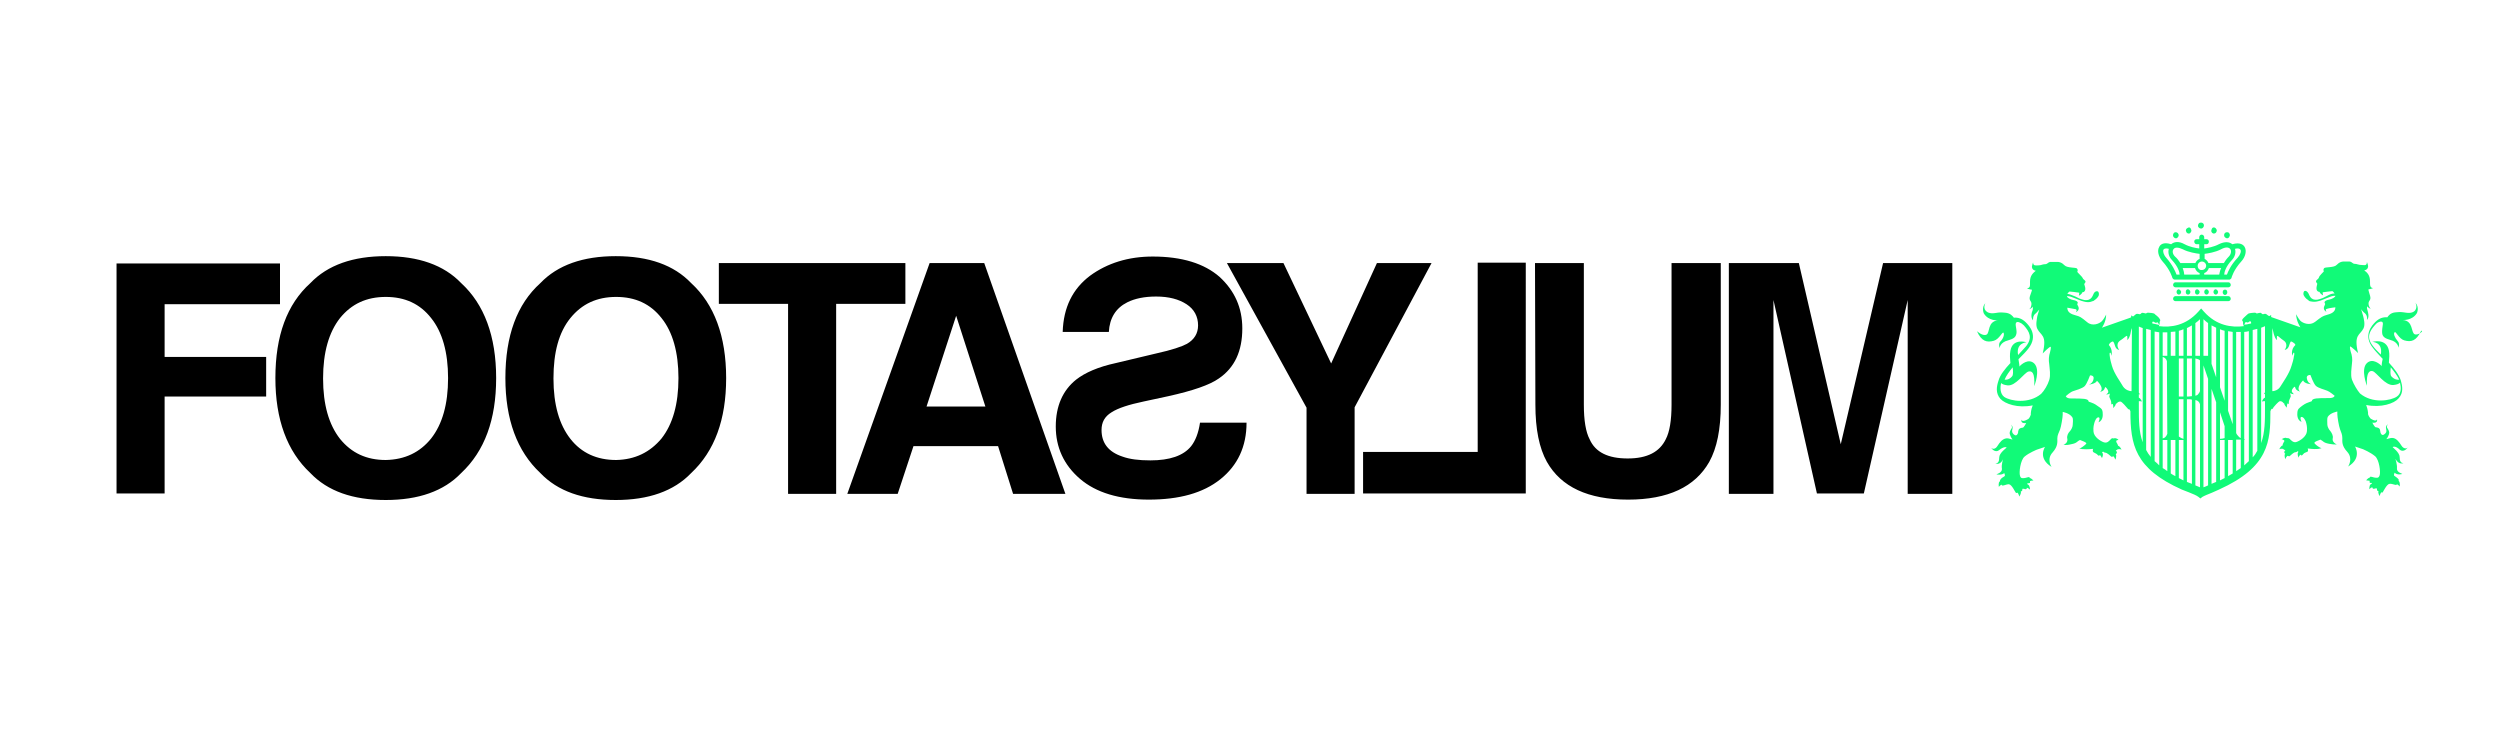 <?xml version="1.0" encoding="utf-8"?>
<!-- Generator: Adobe Illustrator 19.2.1, SVG Export Plug-In . SVG Version: 6.00 Build 0)  -->
<svg version="1.1" id="layer" xmlns="http://www.w3.org/2000/svg" xmlns:xlink="http://www.w3.org/1999/xlink" viewBox="-10 250 650 150" height="90" width="300">
<style type="text/css">
	.st0{fill:#11FA78;}
</style>
<path class="st0" d="M573.6,291.7c-0.3-0.5-1.1-1.3-3.2-0.7c-0.7-0.6-1.9-0.8-3.5,0c-1.3,0.7-3,1-3.8,1.1v-1.1h0.6
	c0.4,0,0.6-0.3,0.6-0.7c0-0.4-0.3-0.6-0.6-0.6h-0.6v-0.5c0-0.4-0.3-0.7-0.7-0.7c-0.3,0-0.6,0.3-0.6,0.7v0.5h-0.7
	c-0.4,0-0.6,0.3-0.6,0.6c0,0.4,0.3,0.7,0.6,0.7h0.7v1.1c-0.9-0.1-2.5-0.4-3.8-1.1c-1.6-0.9-2.8-0.6-3.5,0c-2.1-0.7-2.9,0.2-3.1,0.7
	c-0.6,1-0.2,2.5,0.8,3.7c2.1,2.3,2.6,4.3,2.6,4.3c0.1,0.3,0.4,0.5,0.6,0.5l0.1,0h14l0.1,0l0.1,0l0.2-0.1l0.1-0.1l0.1-0.1l0.1-0.1
	l0-0.1v0c0,0,0.5-2,2.6-4.3C573.8,294.3,574.2,292.7,573.6,291.7 M555.9,298.9c-0.3-0.8-1-2.5-2.7-4.4c-0.7-0.8-0.9-1.7-0.7-2.1
	c0.2-0.3,0.7-0.4,1.4-0.2c-0.3,0.9,0,2.1,0.8,2.9c1.7,1.8,2,3.3,2,3.8C556.7,298.9,555.9,298.9,555.9,298.9z M555.5,294.2
	c-0.7-0.7-0.7-1.5-0.4-1.9c0.4-0.6,1.3-0.5,2.4,0c1.5,0.8,3.5,1.1,4.4,1.2v1.3c-0.5,0.2-0.9,0.6-1.1,1.1h-3.9
	C556.5,295.3,556.1,294.7,555.5,294.2z M561.9,298.9h-4c0-0.3-0.1-0.9-0.4-1.7h3.2c0.2,0.6,0.6,1.1,1.2,1.3L561.9,298.9L561.9,298.9
	z M561.4,296.6c0-0.6,0.5-1.1,1.1-1.1c0.6,0,1.1,0.5,1.1,1.1c0,0.6-0.5,1.1-1.1,1.1C561.9,297.8,561.4,297.3,561.4,296.6z
	 M567,298.9h-3.9v-0.4c0.6-0.2,1-0.7,1.2-1.3h3.2C567.1,298,567.1,298.6,567,298.9z M564.2,295.9c-0.2-0.5-0.6-0.9-1-1.1v-1.3
	c0.8-0.1,2.8-0.4,4.3-1.2c1.1-0.6,2-0.6,2.4,0c0.3,0.4,0.2,1.3-0.4,1.9c-0.6,0.6-1,1.2-1.3,1.7L564.2,295.9L564.2,295.9z
	 M571.8,294.5c-1.8,1.9-2.5,3.6-2.8,4.4h-0.7c0-0.5,0.3-2,2-3.8c0.8-0.8,1.1-2,0.8-2.9c0.7-0.2,1.2-0.1,1.4,0.2
	C572.8,292.8,572.5,293.7,571.8,294.5z M570,301.6c0,0.3-0.3,0.6-0.6,0.6h-13.8c-0.3,0-0.6-0.3-0.6-0.6c0-0.4,0.3-0.7,0.6-0.7h13.8
	C569.7,300.9,570,301.2,570,301.6z M570,305.2c0,0.3-0.3,0.6-0.6,0.6h-13.8c-0.3,0-0.6-0.3-0.6-0.6c0-0.4,0.3-0.7,0.6-0.7h13.8
	C569.7,304.5,570,304.8,570,305.2z M557.1,303.4c0,0.4-0.3,0.7-0.6,0.7c-0.3,0-0.6-0.3-0.6-0.7c0-0.4,0.3-0.7,0.6-0.7
	C556.7,302.8,557.1,303.1,557.1,303.4z M559.5,303.4c0,0.4-0.3,0.7-0.6,0.7c-0.4,0-0.6-0.3-0.6-0.7c0-0.4,0.2-0.7,0.6-0.7
	C559.2,302.8,559.5,303.1,559.5,303.4z M561.9,303.4c0,0.4-0.3,0.7-0.6,0.7c-0.4,0-0.6-0.3-0.6-0.7c0-0.4,0.2-0.7,0.6-0.7
	C561.6,302.8,561.9,303.1,561.9,303.4z M564.3,303.4c0,0.4-0.3,0.7-0.6,0.7s-0.6-0.3-0.6-0.7c0-0.4,0.3-0.7,0.6-0.7
	S564.3,303.1,564.3,303.4z M566.7,303.4c0,0.4-0.3,0.7-0.6,0.7c-0.3,0-0.6-0.3-0.6-0.7c0-0.4,0.3-0.7,0.6-0.7
	C566.4,302.8,566.7,303.1,566.7,303.4z M568.5,302.8c-0.4,0-0.6,0.3-0.6,0.7c0,0.4,0.3,0.7,0.6,0.7c0.3,0,0.6-0.3,0.6-0.7
	C569.1,303.1,568.9,302.8,568.5,302.8z"/>
<path class="st0" d="M556.4,288.4c0.2,0.4-0.1,0.8-0.4,1c-0.4,0.2-0.8-0.1-1-0.5c-0.1-0.4,0.1-0.9,0.5-1
	C555.8,287.8,556.3,288,556.4,288.4 M559.7,287.2c0.2,0.4-0.1,0.8-0.4,1c-0.4,0.1-0.8-0.1-0.9-0.5c-0.2-0.4,0-0.8,0.5-1
	C559.2,286.5,559.6,286.7,559.7,287.2 M563,285.9c0.1,0.4-0.1,0.8-0.5,1c-0.4,0.1-0.8-0.1-1-0.5c-0.1-0.4,0.1-0.9,0.5-1
	C562.5,285.3,562.9,285.5,563,285.9 M568.3,288.4c-0.1,0.4,0,0.8,0.5,1c0.4,0.2,0.8-0.1,0.9-0.5c0.2-0.4-0.1-0.9-0.4-1
	C568.8,287.8,568.4,288,568.3,288.4 M565,287.2c-0.2,0.4,0,0.8,0.4,1c0.4,0.1,0.8-0.1,0.9-0.5c0.2-0.4-0.1-0.8-0.4-1
	C565.5,286.5,565.1,286.7,565,287.2"/>
<path class="st0" d="M617.8,314.4c-1-0.5-0.3-3.5-3.1-3.7c0,0,2.5,0.2,3.7-1.8c0,0,0.7-1.5-0.4-2.7c0,0,0.6,1,0,1.9
	c-0.3,0.5-1.1,0.9-2.4,0.7c-1.4-0.2-1.4-0.2-2.7-0.1c-1.4,0.1-1.9,0.9-2.2,1.3c-1-0.1-2.1,0.2-3.1,1.2c-0.9,0.9-3.3,3.5-0.6,6.8
	c0.5,0.7,1.4,1.6,2.3,2.6l0.2,0.2c-0.3,1.3-0.3,1.8-0.2,1.9c-0.5-0.5-2.4-2.2-3.9-0.8c-1.7,1.6,0,5.9,0,5.9c-0.2-3.6,0.7-4,1.5-3.8
	c1,0.3,3.2,3.8,5.4,3.6c0.9-0.1,1.4-0.3,1.7-0.6c0.3,1.2,0.4,2.8-0.8,3.6c-1.6,1.1-6.4,1.9-9.6-0.8c-0.7-0.8-1.6-2.3-2.1-3.6
	c-0.4-1.3-0.1-2.8,0-4.1c0.2-1.2,0-2.3-0.3-3.1c-0.3-1.1-0.2-1.4-0.2-1.4c0.2-0.2,2.1,1.7,2.1,1.7c-1.2-4.9,0.5-4.6,1.4-6.4
	c0.5-1,0.1-2.5-0.1-3.3c-0.2-0.7-0.5-1.7-0.5-1.7s0.5,0.7,0.8,0.9c1,0.7,0.7,1.9,0.7,1.9c0.7-0.7,0.3-2,0.1-2.7
	c-0.2-0.4,0-0.9,0-0.9c0.2,0.5,0.9,0.7,0.9,0.7c-0.1-0.1-0.3-0.3-0.5-0.8c-0.3-1.2,0.3-1.2,0.4-1.9c0.1-0.7-0.8-2.4-0.4-2.4
	c0.4,0,1.1-0.3,1.1-0.3c-0.8-0.1-0.8-0.6-0.8-1.8c0-1.6-0.8-2.3-1.5-2.8c1.1-0.2,1-1.1,1-1.1c0-0.3-0.3-1.1-0.3-1.1
	c0,1.1-0.7,0.8-1.3,0.8c-0.9,0-1.3-0.3-1.8-0.3c-0.7,0-0.7-0.5-1.4-0.6H600c-1.2-0.1-1.8,0.2-2.5,0.9c-0.6,0.7-2.9,0.5-3.2,0.8
	c-0.3,0.3-0.2,0.7-0.1,0.8c0.1,0.1-1.2,1.1-1.3,1.7c-0.2,0.5-0.9,0.6-0.7,1.1c0.1,0.3,0.3,0.4,0.3,0.5c0,0.1-0.6,1.6,0.2,2
	c0.1,0,0.2,0.1,0.4,0.1c0.1,0.5,0.9,0.9,0.9,0.9c-0.1-0.3-0.1-0.6-0.1-0.8c0.9-0.1,2.1-0.3,2.5-0.3c0.1,0,0.4,0.3,0.6,0.6
	c-0.7,0-1.2,0.2-2.1,0.7l-1,0.5c-0.5,0.2-0.9,0.3-1.3,0.4c-2.1,0.3-2.1-1.4-2.6-1.9c-0.5-0.6-0.9-0.3-0.9-0.3s-0.3,0.3-0.2,0.9
	c0.1,0.3,0.5,1,1.2,1.4l0.1,0.1c0.2,0.2,0.5,0.3,0.8,0.3c0.5,0.1,1.1,0.1,1.8-0.1c0.4-0.1,0.8-0.2,1.2-0.4l1-0.4
	c1-0.4,1.4-0.6,2.2-0.6c0,0.4-1,0.9-1.6,1c-1.2,0.2-1.4,0.7-1.1,1c0.3,0.3-1.1,1.3,0.4,2.2c0,0-0.5-0.7,0.1-0.8
	c0.5-0.2,2.2-0.4,2.2-0.4c0,1.3-1.2,1.7-2.3,2c-1,0.3-1.2,0.4-3,1.8c-1.3,1-3.1,0.4-3.8-0.3c-0.5-0.5-1.1-1.7-1.1-1.7
	c0,1.8,1.1,3.4,1.1,3.4l-7.4-2.6c0,0-0.1,0-0.2-0.1v-0.5l-0.5,0.3c-0.2-0.1-0.5-0.3-0.6-0.4c-0.4-0.4-0.9-0.1-1-0.1
	c-0.2,0-0.3-0.1-0.5-0.3c-0.2-0.2-0.9,0.1-1.1,0.1c-0.2,0-0.2-0.2-0.6-0.2c-0.3,0-1.5,0.1-1.7,0.3c-0.2,0.2-0.4,0.3-1,0.9
	c-0.6,0.6-0.7,0.7-0.3,1.2c-0.1,0.4,0.1,0.9,0.2,1.1c-3.2,0.4-7.1-0.1-10.4-3.8l-0.7-0.8l-0.7,0.8c-3.3,3.7-7.2,4.2-10.3,3.8
	c0.1-0.2,0.3-0.8,0.2-1.1c0.3-0.4,0.2-0.6-0.3-1.2c-0.6-0.6-0.9-0.7-1-0.9c-0.2-0.2-1.3-0.3-1.7-0.3c-0.4,0-0.4,0.2-0.6,0.2
	c-0.2,0-0.9-0.3-1.1-0.1c-0.2,0.2-0.3,0.3-0.5,0.3c-0.2,0-0.7-0.3-1.1,0.1c-0.2,0.2-0.4,0.3-0.6,0.5l-0.5-0.3v0.5
	c-0.1,0-0.2,0.1-0.2,0.1l-7.4,2.6c0,0,1.1-1.5,1.1-3.4c0,0-0.6,1.2-1.1,1.7c-0.7,0.7-2.5,1.4-3.8,0.3c-1.7-1.4-1.9-1.5-3-1.8
	c-1.1-0.3-2.2-0.7-2.2-2c0,0,1.7,0.3,2.2,0.4c0.5,0.2,0,0.8,0,0.8c1.6-0.9,0.2-1.9,0.4-2.2c0.3-0.3,0.1-0.8-1.1-1
	c-0.6-0.1-1.6-0.6-1.6-1c0.8,0,1.2,0.2,2.2,0.6l1,0.4c0.4,0.2,0.8,0.3,1.2,0.4c0.7,0.2,1.2,0.2,1.7,0.1c0.3-0.1,0.6-0.2,0.9-0.3
	l0.1-0.1c0.8-0.5,1.2-1.2,1.2-1.4c0.1-0.6-0.2-0.9-0.2-0.9s-0.5-0.3-1,0.3c-0.4,0.5-0.5,2.2-2.6,1.9c-0.4-0.1-0.8-0.2-1.3-0.4
	l-1-0.5c-1-0.4-1.4-0.6-2.1-0.7c0.2-0.3,0.5-0.6,0.6-0.6c0.5,0,1.6,0.2,2.5,0.3c0,0.2,0,0.5-0.1,0.8c0,0,0.8-0.4,0.9-0.9
	c0.2,0,0.3-0.1,0.4-0.1c0.8-0.5,0.1-1.9,0.1-2c0-0.1,0.1-0.2,0.3-0.5c0.2-0.5-0.5-0.6-0.7-1.1c-0.2-0.5-1.5-1.5-1.4-1.7
	c0.1-0.1,0.2-0.5-0.1-0.8c-0.3-0.3-2.5-0.1-3.2-0.8c-0.7-0.7-1.3-1-2.5-0.9h-1.3c-0.7,0.2-0.6,0.6-1.4,0.6c-0.6,0-0.8,0.3-1.7,0.3
	c-0.6,0-1.3,0.2-1.3-0.8c0,0-0.3,0.9-0.3,1.1c0,0-0.1,0.9,1,1.1c-0.6,0.5-1.5,1.2-1.5,2.8c0,1.2,0.1,1.6-0.8,1.8
	c0,0,0.8,0.3,1.2,0.3c0.4,0-0.6,1.6-0.5,2.4c0.1,0.7,0.7,0.7,0.4,1.9c-0.1,0.5-0.4,0.7-0.5,0.8c0,0,0.7-0.2,0.9-0.7
	c0,0,0.1,0.5,0,0.9c-0.3,0.7-0.6,2,0.1,2.7c0,0-0.2-1.3,0.8-1.9c0.2-0.2,0.8-0.9,0.8-0.9s-0.3,1-0.5,1.7c-0.1,0.7-0.5,2.3,0,3.3
	c0.9,1.8,2.6,1.5,1.4,6.4c0,0,1.9-2,2.1-1.7c0,0,0.1,0.3-0.2,1.4c-0.3,0.9-0.4,2-0.2,3.1c0.1,1.3,0.4,2.8,0,4.1
	c-0.4,1.3-1.3,2.8-2.1,3.6c-3.2,2.7-8,1.9-9.6,0.8c-1.1-0.8-1.1-2.5-0.8-3.6c0.3,0.3,0.8,0.5,1.7,0.6c2.1,0.2,4.3-3.3,5.4-3.6
	c0.9-0.2,1.7,0.2,1.5,3.8c0,0,1.7-4.2,0-5.9c-1.5-1.4-3.3,0.2-3.9,0.8c0.1-0.2,0-0.6-0.2-1.9l0.2-0.2c0.9-0.9,1.8-1.8,2.4-2.6
	c2.6-3.4,0.2-5.9-0.7-6.8c-1-1-2.1-1.3-3.1-1.2c-0.3-0.4-0.9-1.2-2.3-1.3c-1.3-0.1-1.3-0.1-2.6,0.1c-1.4,0.2-2.1-0.2-2.5-0.7
	c-0.6-0.8,0-1.9,0-1.9c-1.1,1.2-0.4,2.7-0.4,2.7c1.2,2,3.7,1.8,3.7,1.8c-2.8,0.2-2.1,3.3-3,3.7c-1,0.5-2.5-0.9-2.5-0.9
	c1.2,2.7,2.6,3,4.4,2.5c1.4-0.4,2.2-2.4,2.5-2.1c0.3,0.4,0,1.5-0.8,2.3c-0.6,0.6-0.2,1.7-0.2,1.7s0.1-1.5,2.2-2
	c1.4-0.4,1.9-0.8,2.1-1.5c0.2-0.5,0.1-1.1-0.1-2.3c-0.2-1.3,0.7-1.1,1.5-0.6c0.1,0.1,0.4,0.3,0.6,0.5c1.5,1.7,2.3,3.2,0.6,5.4
	c-0.5,0.6-1.3,1.4-2.1,2.3c-0.6-3.2,2.2-3.3,2.2-3.3s-3.6-1.2-4.2,2.2c-0.2,1-0.1,2.1,0,3.2c-1.4,1.5-2.7,3.1-3.1,4.6
	c-0.5,1.5-0.8,3.2,0.5,4.7c1.2,1.3,4.5,2.5,8.4,1.7c-0.2,0.5-0.4,1.1-0.5,2.1c0,0,0.1,0.2-0.1,0.6c-0.1,0.2-0.2,0.5-0.5,0.8
	c0,0-0.6,0.4-1.1,0.5c-0.4,0.1-0.7,0-0.7-0.3c0,0-0.4,1.1,1.2,0.9c0,0-0.6,1.2-0.9,1.2c-0.2,0-1,0.1-1.1,0.7
	c-0.1,0.3-0.1,0.4-0.1,0.5c0,0,0,0,0,0.1c-0.1,0.4-0.4,0.9-0.9,0.6c-0.4-0.2-0.8-0.7-0.6-1.4c0.2-0.7,0-0.9-0.3-1.3
	c0,0,0.4,0.7,0.1,1c0,0-0.5,0.7-0.5,1.2c0,0.4,0.5,1.4,0.7,1.6c0.2,0.3-0.9-0.4-1.7-0.2c-0.9,0.2-1.5,0.9-2.2,2
	c-0.5,0.8-1.2,0.8-1.5,0.5c-0.3-0.3,0.8,1.5,2,0.5c1.1-0.9,1.9-0.8,1.9-0.6c0,0-1.9,1.4-1.9,2.5c0,1.1-0.3,1.6-1,1.6
	c0,0,1.2,0.6,2-1.1c0,0-0.5,1.4-0.3,2.5c0.1,1-1.4,1.4-1.4,1.4c-0.1,0.1,1.4,0.3,2-0.3c0,0,0.3,0.6,0.1,0.8
	c-0.2,0.2-0.9,0.4-1.2,1.1l0,0.2l-0.1,0.1c-0.4,0.3-0.2,1.4-0.2,1.4c0.2-0.3,0.5-0.5,0.7-0.6c0.1,0.6,1.1-0.1,1.9-0.1
	c0.8,0.1,1.6,2,1.8,2.2c0.1,0.1,0.3,0.1,0.5,0c0.1,0.2,0.3,0.5,0.4,1c0,0,0.6-0.8,0.4-1.3l0.2-0.1c0.1,0,0.2-0.1,0.2-0.5
	c0-0.3,0.8,0,0.8,0s0.4,0,0.4-0.4c0.2,0.1,0.5,0.2,0.8,0.5c0,0,0-1-0.5-1.3l-0.2-0.1v-0.2c-0.1-0.1,0.7,0,0.7-0.2v-0.4
	c0.2-0.1,0.6-0.2,0.9-0.1c0,0-0.5-0.7-1-0.7l0-0.2c-0.2-0.2-1,0.2-1.4,0.2c-0.4,0-0.9,0.2-1.1-0.6c-0.3-0.8,0.1-4.1,1.2-5
	c1.2-1,3.2-1.8,3.2-1.8l2.1-0.7c0,0-2,2.9,1.7,5.2c0,0-1.4-2,0.3-3.8c1.4-1.6,1.2-2.7,1.2-3.6c0-0.9,0.4-1.5,0.7-2.3
	c0.3-0.8,0.7-3.2,0.7-3.9v-0.7c0,0,1.8,0.3,2.5,1.4c0.3,0.5,0.1,1.5,0.1,2c0,0.5-0.4,1.3-0.8,1.7c-0.4,0.4-0.8,1.2-0.6,1.9
	c0.2,0.9-0.7,1.5-0.9,1.5c-0.3,0,0.3,0.3,1.9-0.1c1.6-0.3,1.4-0.7,2.3-1.1l1,0.4c0,0,0.8,0.3,0.6,0.6c-0.4,0.4-1.4,1.2-1.8,1.2
	c0,0,0.8,0.4,3.6,0.1c0,0-0.2,0.5,0,0.8c0.2,0.2,0.8,0.4,1,0.6c0.3,0.3,0.4,0.5,0.7,0.3l0.1-0.1c0.1,0.2,0.4,0.5,0.5,0.8
	c0,0,0.5-0.9,0.1-1.4l-0.1-0.1c0.2-0.1,0.3-0.2,0.3-0.2s0.3,0.3,0.6,0.3c0.4,0,1.3,0.8,1.5,1c0.1,0.1,0.4,0.1,0.5-0.1
	c0.2,0.1,0.4,0.4,0.6,0.9c0,0,0.4-0.9,0.1-1.4l0,0c0.1-0.1,0.3-0.3,0.3-0.4c0-0.3-0.3-0.6-0.3-0.6s0.3-0.1,0.4-0.2l0.1-0.1
	c0.2,0,0.6-0.1,1,0.1c0,0-0.4-0.9-0.9-1l-0.1-0.3c-0.2-0.5-0.4-0.7-0.4-0.7s0.1-0.1,0-0.3c0.2-0.1,0.4-0.2,0.6-0.3
	c0,0-0.8-0.6-1.2-0.3h0c-0.3-0.1-0.6-0.1-0.8,0.2c-0.4,0.4-0.9,1.1-1.8,0.8c-0.9-0.3-2.6-1.4-2.7-2.8c-0.1-1.2,0.1-1.8,0.3-2.5
	c0.1-0.2,0.4-1.2,1-1.2c0.6,0,0,1.3,0,1.3c1.3-0.5,1.1-2.2,1.1-2.2c0-1.3-0.4-1.4-1.4-2.1c-1.3-1-2.3-0.9-2.3-1.2
	c0-0.3-0.4-0.5-1.1-0.6c-1-0.1-1.5-0.1-3.4-0.1c-1.3,0-1.4-0.6-1.4-0.6s1.2-1.1,1.9-1.3c0.6-0.2,2.4-0.7,3-1.3
	c0.6-0.6,1.4-2.8,1.4-2.8s1.2-0.1,0.9,1c-0.2,1.1-1.2,1.4-1.2,1.4s1.8-0.2,2.1-1c0,0,2.1,1.9,0.8,2.9c0,0,1-0.2,1.2-0.9
	c0,0,0.1-0.5,0.3-0.3c0.2,0.2,0.8,0.8,0.6,1.4l-0.5,0.5c0,0,0.8-0.1,1-0.3c0,0-0.2,0.6-0.2,0.8c0,0.2,0.5,1.1,0.5,1.4
	c0,0.3,0,0.8,0.2,0.6l0.2-0.1c0.1,0.2,0.2,0.6,0.1,1.1c0,0,0.7-0.6,0.7-1.1l0.2-0.1c0.3-0.3,0.5-0.5,1-0.5c0.4,0,1.6,1.5,1.7,1.6
	c0.2,0.1,0.2,0.4,0.4,0.4c0,0,0.1,0,0.2,0c0.1,0.1,0.2,0.3,0.3,0.5c0,8.7,1.1,14.9,13.4,20.4l1.8,0.7c1,0.4,2,0.8,2.5,1.2l0.5,0.4
	l0.5-0.4c0.5-0.3,1.5-0.7,2.5-1.1l1.8-0.8c13.1-5.9,13.4-12.6,13.4-20.4c0.1-0.3,0.2-0.4,0.3-0.6c0.1,0,0.2,0,0.2,0
	c0.2,0,0.2-0.3,0.3-0.4c0.1-0.1,1.3-1.6,1.7-1.6s0.7,0.2,0.9,0.5l0.2,0.1c0,0.5,0.7,1.1,0.7,1.1c-0.1-0.5,0.1-0.8,0.1-1.1l0.2,0.1
	c0.2,0.2,0.2-0.3,0.2-0.6c0-0.3,0.5-1.2,0.5-1.4c0-0.2-0.2-0.8-0.2-0.8c0.2,0.2,1,0.3,1,0.3l-0.5-0.6c-0.2-0.6,0.5-1.2,0.6-1.3
	c0.2-0.2,0.3,0.3,0.3,0.3c0.2,0.7,1.2,0.9,1.2,0.9c-1.2-1,0.8-2.9,0.8-2.9c0.3,0.9,2.1,1,2.1,1s-0.9-0.3-1.1-1.4
	c-0.3-1.1,0.9-1,0.9-1s0.8,2.2,1.4,2.8c0.6,0.6,2.3,1,3,1.3c0.6,0.2,1.9,1.3,1.9,1.3s-0.1,0.6-1.4,0.6c-1.9,0-2.4,0-3.4,0.1
	c-0.7,0.1-1.1,0.3-1.1,0.6c0,0.3-1,0.2-2.4,1.2c-0.9,0.7-1.4,0.9-1.4,2.1c0,0-0.2,1.7,1.1,2.2c0,0-0.6-1.3,0-1.3c0.6,0,1,1,1.1,1.2
	c0.2,0.7,0.4,1.4,0.3,2.5c-0.1,1.4-1.8,2.5-2.7,2.8c-0.8,0.3-1.4-0.4-1.8-0.8c-0.2-0.2-0.5-0.2-0.8-0.2c-0.4-0.3-1.3,0.3-1.3,0.3
	c0.3,0,0.5,0.2,0.7,0.3c0,0.2,0,0.3,0,0.3s-0.2,0.2-0.4,0.7l0,0.3c-0.5,0.1-0.9,1-0.9,1c0.4-0.2,0.9-0.1,1-0.1l0.1,0.1
	c0.1,0.2,0.5,0.2,0.5,0.2s-0.3,0.3-0.3,0.6c0,0.1,0.1,0.3,0.3,0.4l-0.1,0c-0.3,0.5,0.1,1.4,0.1,1.4c0.1-0.5,0.4-0.8,0.6-0.9
	c0.2,0.1,0.4,0.2,0.5,0.1c0.2-0.2,1.1-1,1.4-1c0.4,0,0.7-0.3,0.7-0.3s0.1,0.1,0.2,0.2l-0.1,0.1c-0.3,0.4,0.1,1.4,0.1,1.4
	c0.1-0.4,0.4-0.7,0.5-0.8l0.1,0.1c0.3,0.3,0.4,0,0.7-0.3c0.2-0.3,0.8-0.4,1.1-0.6c0.2-0.2,0-0.8,0-0.8c2.8,0.4,3.6-0.1,3.6-0.1
	c-0.4,0-1.5-0.8-1.8-1.2c-0.3-0.3,0.5-0.6,0.5-0.6l1-0.4c0.8,0.4,0.7,0.8,2.3,1.1c1.6,0.3,2.2,0.1,1.9,0.1c-0.2,0-1.2-0.6-1-1.5
	c0.2-0.7-0.3-1.5-0.6-1.9c-0.4-0.4-0.8-1.2-0.8-1.7c0-0.5-0.1-1.6,0.1-2c0.7-1.1,2.5-1.4,2.5-1.4v0.7c0,0.7,0.4,3.1,0.7,3.9
	c0.3,0.8,0.6,1.4,0.6,2.3c0,0.9-0.2,2,1.3,3.6c1.6,1.8,0.2,3.8,0.2,3.8c3.7-2.2,1.8-5.2,1.8-5.2l2.1,0.7c0,0,1.9,0.8,3.1,1.8
	c1.1,0.9,1.5,4.2,1.2,5c-0.3,0.8-0.7,0.6-1.1,0.6c-0.4,0-1.2-0.4-1.4-0.2l-0.1,0.2c-0.5,0.1-0.9,0.7-0.9,0.7c0.3,0,0.6,0.1,0.9,0.1
	v0.4c0,0.3,0.7,0.1,0.6,0.2l-0.1,0.2l-0.2,0.1c-0.4,0.2-0.4,1.3-0.4,1.3c0.3-0.3,0.6-0.5,0.8-0.5c0,0.4,0.4,0.4,0.4,0.4
	s0.8-0.3,0.8,0c0,0.4,0,0.5,0.2,0.5l0.2,0.1c-0.2,0.5,0.3,1.3,0.3,1.3c0.1-0.5,0.3-0.8,0.4-1c0.2,0.1,0.3,0.1,0.4,0
	c0.2-0.3,1.1-2.2,1.8-2.2c0.8-0.1,1.8,0.6,1.9,0.1c0.2,0.1,0.5,0.3,0.7,0.6c0,0,0.2-1-0.2-1.4l-0.1-0.1l0.1-0.2
	c-0.3-0.6-1-0.9-1.2-1.1c-0.2-0.2,0.1-0.8,0.1-0.8c0.6,0.7,2,0.4,2,0.3c0,0-1.5-0.4-1.4-1.4c0.1-1-0.4-2.5-0.4-2.5
	c0.9,1.7,2.1,1.1,2.1,1.1c-0.7,0-1-0.5-1-1.6c0-1.1-1.8-2.5-1.8-2.5c0-0.2,0.8-0.4,1.8,0.6c1.2,1,2.3-0.8,2-0.5
	c-0.2,0.3-1,0.3-1.5-0.5c-0.7-1.1-1.3-1.8-2.1-2c-0.9-0.2-2,0.5-1.8,0.2c0.2-0.2,0.7-1.1,0.7-1.6c0-0.5-0.5-1.2-0.5-1.2
	c-0.3-0.3,0.1-1,0.1-1c-0.3,0.3-0.6,0.6-0.4,1.3c0.2,0.7-0.1,1.1-0.6,1.4c-0.5,0.3-0.8-0.2-0.9-0.6c-0.1-0.4,0.1,0.4-0.1-0.6
	c-0.1-0.6-0.9-0.7-1.1-0.7c-0.3,0-0.9-1.2-0.9-1.2c1.6,0.2,1.2-0.9,1.2-0.9c0,0.3-0.3,0.4-0.7,0.3c-0.4-0.1-1-0.5-1-0.5
	c-0.2-0.3-0.4-0.5-0.5-0.8c-0.2-0.4-0.1-0.6-0.1-0.6c-0.1-0.9-0.3-1.6-0.5-2.1c3.9,0.8,7.3-0.4,8.4-1.7c1.4-1.5,1-3.3,0.6-4.7
	c-0.5-1.5-1.7-3.1-3.1-4.6c0.1-1.1,0.2-2.2,0-3.2c-0.7-3.3-4.3-2.2-4.3-2.2s2.8,0,2.2,3.3c-0.8-0.8-1.6-1.6-2.1-2.3
	c-1.7-2.2-0.9-3.7,0.6-5.4c0.2-0.2,0.3-0.3,0.5-0.5c0.8-0.5,1.8-0.7,1.5,0.6c-0.2,1.3-0.2,1.8-0.1,2.3c0.2,0.7,0.7,1.1,2.1,1.5
	c2,0.5,2.1,2,2.1,2s0.4-1.1-0.2-1.7c-0.8-0.9-1.2-2-0.8-2.3c0.3-0.4,1.1,1.7,2.5,2.1c1.8,0.5,3.1,0.2,4.4-2.5
	C620.3,313.4,618.8,314.8,617.8,314.4 M513.3,323c0.1,1.1,0.2,2-0.2,2.4c-0.7,0.8-1.5,0.9-1.9,0.8
	C511.6,325.2,512.4,324.1,513.3,323z M544.2,329.2c0,0-0.1,0-0.1,0c-0.3,0-1.4-0.2-2.1-1.2c-0.6-1.1-2.3-3.3-2.9-5.4
	c-0.6-2.1-0.5-2.2-0.6-2.8c-0.1-0.5,0.2-1.2,0.5,0.2c0,0,0.4-1.6-0.7-2.8c0,0,0-0.2,0.4-0.6c0.5-0.4,0.7-0.3,0.7-0.3
	c0.6,0.6,0.3,1.9,1.6,2.2c0,0-1.2-1.5,0.3-2.5c1.6-1,1.9-2,1.8-0.1c0,0,0.4-0.2,0.7-1.2c0.2-0.5,0.2-1.3,0.5-1.9L544.2,329.2
	L544.2,329.2z M547.1,342.5c-1-2.8-1-5.8-1-9c0,0,0-0.6,0-1.7c0.2,0,0.5,0,0.8,0.1c0,0-0.3-0.8-0.8-1c0-0.2,0-0.4,0-0.5V330
	c0.1,0,0.2,0,0.3,0.1c0,0-0.1-0.3-0.3-0.5v-17.2c0.3,0.1,0.6,0.3,1,0.4L547.1,342.5L547.1,342.5z M549.2,346.3
	c-0.5-0.6-0.9-1.2-1.2-1.8V313c0.4,0.1,0.8,0.2,1.2,0.3V346.3z M551.4,320L551.4,320l0,0.3h0v21.4h0v0.2h0v6.6
	c-0.4-0.4-0.8-0.8-1.2-1.1v-33.7c0.4,0.1,0.8,0.1,1.2,0.2V320z M549.6,311.6c0-0.1,0-0.3,0-0.4c0.2-0.1,0.4-0.1,0.6,0.1
	c0.2,0.2,0.5,0.1,0.8,0c0.1,0.2,0.3,0.4,0.4,0.7C550.7,311.8,550.1,311.7,549.6,311.6z M553.5,350c-0.4-0.3-0.8-0.6-1.2-0.8v-7.3
	h1.2V350z M553.5,340.3c-0.1,0.2-0.2,0.5-0.4,0.7c-0.2,0.3-0.5,0.4-0.8,0.5v-21.2c0.3,0.1,0.5,0.2,0.7,0.4c0.2,0.2,0.3,0.4,0.4,0.7
	L553.5,340.3L553.5,340.3z M553.5,320h-1.2v-6.1c0.4,0,0.8,0,1.2,0V320z M555.6,351.3c-0.4-0.2-0.8-0.4-1.2-0.7v-8.7h1.2V351.3z
	 M555.6,320h-1.2v-6.2c0.4,0,0.8-0.1,1.2-0.1V320z M557.7,352.4c-0.4-0.2-0.8-0.4-1.2-0.6v-9.9h1.2V352.4z M557.7,341.6
	c-0.4-0.1-0.8-0.3-1.2-0.6c0,0,0,0,0,0v-9.7h1.2V341.6z M556.5,320.7h1.2v9.9h-1.2V320.7z M557.7,320h-1.2v-6.5
	c0.4-0.1,0.8-0.2,1.2-0.4V320z M559.9,353.3l-1.3-0.5v-21.5h0.4c0.3,0,0.6,0,0.9,0.1V353.3z M559.9,330.5c-0.3,0-0.6,0.1-0.9,0.1
	h-0.4v-9.9h1.3V330.5z M559.9,320h-1.3v-7.2c0.4-0.2,0.8-0.4,1.3-0.7V320z M562,354.2c-0.4-0.2-0.8-0.3-1.2-0.5v-22.2
	c0.4,0.1,0.6,0.2,0.8,0.4c0.2,0.2,0.3,0.4,0.4,0.7V354.2z M562,329.2c-0.1,0.3-0.3,0.6-0.5,0.8c-0.1,0.2-0.4,0.3-0.7,0.4v-9.7h0
	c0.5,0.1,0.9,0.2,1.2,0.5V329.2z M562,320h-1.2v-8.5c0.4-0.3,0.8-0.6,1.2-1V320z M564.1,353.7c-0.4,0.2-0.9,0.4-1.2,0.5v-31.7
	l1.2,3.5V353.7z M564.1,320h-1.2v-9.5c0.4,0.4,0.8,0.7,1.2,1V320z M566.2,352.8l-1.2,0.5v-24.7l1.2,3.5V352.8z M566.2,325.6
	l-1.2-3.5v-10c0.4,0.2,0.8,0.4,1.2,0.6V325.6z M568.4,351.8c-0.4,0.2-0.8,0.4-1.2,0.6v-10.5h1.2V351.8z M568.4,341.4
	C568.3,341.4,568.3,341.4,568.4,341.4c-0.4,0.1-0.7,0.2-1.2,0.2v-6.9l1.2,3.6V341.4z M568.4,331.7l-1.2-3.5v-15.1
	c0.4,0.2,0.8,0.3,1.2,0.4V331.7z M570.5,350.6c-0.4,0.2-0.8,0.5-1.2,0.7v-9.4h1.2V350.6z M570.5,337.8l-1.2-3.5v-20.7
	c0.4,0.1,0.8,0.1,1.2,0.2V337.8z M572.6,349.2c-0.4,0.3-0.8,0.5-1.2,0.8v-8.2h1.2V349.2z M572.6,341.4c-0.3-0.1-0.6-0.4-0.9-0.8
	c-0.1-0.1-0.2-0.3-0.3-0.5v-26.3c0.4,0,0.8,0,1.2,0V341.4z M574.7,347.4c-0.4,0.4-0.8,0.7-1.2,1.1v-6.6h0.1v-0.2c-0.1,0-0.1,0-0.1,0
	v-27.9c0.4,0,0.8-0.1,1.2-0.2V347.4z M575.3,311.6c-0.6,0.1-1.1,0.3-1.8,0.3c0.1-0.3,0.3-0.5,0.4-0.7c0.4,0.2,0.6,0.2,0.8,0
	c0.2-0.2,0.4-0.2,0.5-0.1C575.3,311.3,575.3,311.4,575.3,311.6z M576.9,344.7c-0.3,0.6-0.7,1.2-1.2,1.7v-33.1
	c0.4-0.1,0.8-0.2,1.2-0.3V344.7z M578.9,329.5c-0.2,0.3-0.3,0.5-0.3,0.5c0.1,0,0.2-0.1,0.3-0.1v1c-0.5,0.1-0.8,1-0.8,1
	c0.2-0.1,0.5-0.1,0.8-0.1c0,1.1,0,1.7,0,1.7c0,3.4,0,6.4-1,9.2v-30c0.4-0.1,0.7-0.3,1-0.4V329.5z M586,320c0.4-1.4,0.6-0.7,0.5-0.2
	c-0.2,0.6,0,0.7-0.7,2.8c-0.6,2.1-2.3,4.4-2.9,5.4c-0.6,1-1.7,1.2-2,1.2c0,0-0.1,0-0.1,0v-16.4c0.2,0.6,0.3,1.4,0.5,1.9
	c0.3,1,0.7,1.2,0.7,1.2c-0.1-1.9,0.2-0.9,1.7,0.1c1.5,1,0.3,2.5,0.3,2.5c1.3-0.3,1.1-1.5,1.6-2.2c0,0,0.2-0.1,0.7,0.3
	c0.5,0.3,0.5,0.6,0.5,0.6C585.5,318.4,586,320,586,320z M611.6,323c0.9,1.1,1.7,2.2,2.2,3.2c-0.5,0.1-1.2,0-2-0.8
	C611.4,325,611.5,324.1,611.6,323z"/>
<path d="M20.3,296h42.5v10.6H32.8v13.7h26.4v10.3H32.8v25.2H20.3V296z M109.9,350.5c-4.5,4.7-11.1,7-19.6,7c-8.6,0-15.1-2.3-19.6-7
	c-6.1-5.7-9.1-14-9.1-24.7c0-11,3-19.2,9.1-24.7c4.5-4.7,11.1-7,19.6-7c8.5,0,15.1,2.3,19.6,7c6,5.5,9.1,13.8,9.1,24.7
	C119,336.6,116,344.8,109.9,350.5z M102.1,341.5c2.9-3.7,4.4-8.9,4.4-15.7c0-6.7-1.5-12-4.4-15.6c-2.9-3.7-6.8-5.5-11.8-5.5
	c-5,0-8.9,1.8-11.9,5.5c-2.9,3.7-4.4,8.9-4.4,15.7c0,6.8,1.5,12,4.4,15.7c3,3.7,6.9,5.5,11.9,5.5C95.3,347,99.2,345.1,102.1,341.5z
	 M169.7,350.5c-4.5,4.7-11.1,7-19.6,7c-8.6,0-15.1-2.3-19.6-7c-6.1-5.7-9.1-14-9.1-24.7c0-11,3-19.2,9.1-24.7c4.5-4.7,11.1-7,19.6-7
	c8.6,0,15.1,2.3,19.6,7c6,5.5,9.1,13.8,9.1,24.7C178.8,336.6,175.8,344.8,169.7,350.5z M162,341.5c2.9-3.7,4.4-8.9,4.4-15.7
	c0-6.7-1.5-12-4.4-15.6c-2.9-3.7-6.8-5.5-11.8-5.5c-5,0-8.9,1.8-11.9,5.5c-3,3.7-4.4,8.9-4.4,15.7c0,6.8,1.5,12,4.4,15.7
	c2.9,3.7,6.9,5.5,11.9,5.5C155.1,347,159,345.1,162,341.5z M225.4,295.9v10.6h-18v49.4h-12.5v-49.4h-18v-10.6
	C176.9,295.9,225.4,295.9,225.4,295.9z M231.7,295.9h14.2l21.1,60h-13.6l-3.9-12.4h-22l-4.1,12.4h-13.1L231.7,295.9z M230.9,333.2
	h15.3l-7.6-23.6L230.9,333.2z M314.1,337.4c0,6.2-2.3,11.1-6.8,14.7c-4.5,3.6-10.7,5.3-18.6,5.3c-7.7,0-13.7-1.8-17.9-5.4
	c-4.2-3.6-6.3-8.2-6.3-13.6c0-5.3,1.8-9.4,5.3-12.2c2.3-1.8,5.7-3.3,10.3-4.3l10.5-2.5c4.1-0.9,6.7-1.8,8-2.5
	c1.9-1.1,2.9-2.7,2.9-4.8c0-2.3-1-4.2-3-5.5c-2-1.3-4.6-2-7.9-2c-3,0-5.5,0.5-7.5,1.5c-3,1.5-4.6,4.1-4.8,7.7h-12
	c0.2-6.4,2.6-11.2,7.1-14.6c4.5-3.3,10-5,16.3-5c7.6,0,13.4,1.8,17.4,5.3c3.9,3.6,5.9,8,5.9,13.4c0,5.9-2,10.2-6.1,13
	c-2.4,1.7-6.8,3.2-13.1,4.6l-6.5,1.4c-3.8,0.8-6.6,1.7-8.3,2.8c-1.8,1.1-2.6,2.6-2.6,4.6c0,3.4,1.8,5.7,5.4,6.9c1.9,0.7,4.3,1,7.3,1
	c5,0,8.6-1.2,10.6-3.7c1.1-1.4,1.9-3.4,2.3-6.1L314.1,337.4L314.1,337.4z M348,295.9h14.2l-20,37.5v22.5h-12.5v-22.4L309,295.9h14.7
	l12.4,26.1L348,295.9z M386.7,355.8h-42.3v-10.8h29.8v-49.2h12.5V355.8z M389.1,295.9h12.7v36.8c0,4.1,0.5,7.1,1.5,9
	c1.5,3.4,4.8,5,9.9,5c5.1,0,8.3-1.7,9.9-5c1-1.9,1.5-4.9,1.5-9v-36.8h12.8v36.8c0,6.4-1,11.3-3,14.9c-3.7,6.5-10.7,9.8-21.1,9.8
	c-10.4,0-17.4-3.3-21.1-9.8c-2-3.6-3-8.5-3-14.9L389.1,295.9L389.1,295.9z M479.6,295.9h18v60h-11.6v-40.6c0-1.2,0-2.8,0-4.9
	c0-2.1,0-3.7,0-4.9l-11.4,50.3h-12.2l-11.3-50.3c0,1.1,0,2.8,0,4.9c0,2.1,0,3.7,0,4.9v40.6h-11.6v-60h18.2l10.9,47.1L479.6,295.9z"
	/>
</svg>
